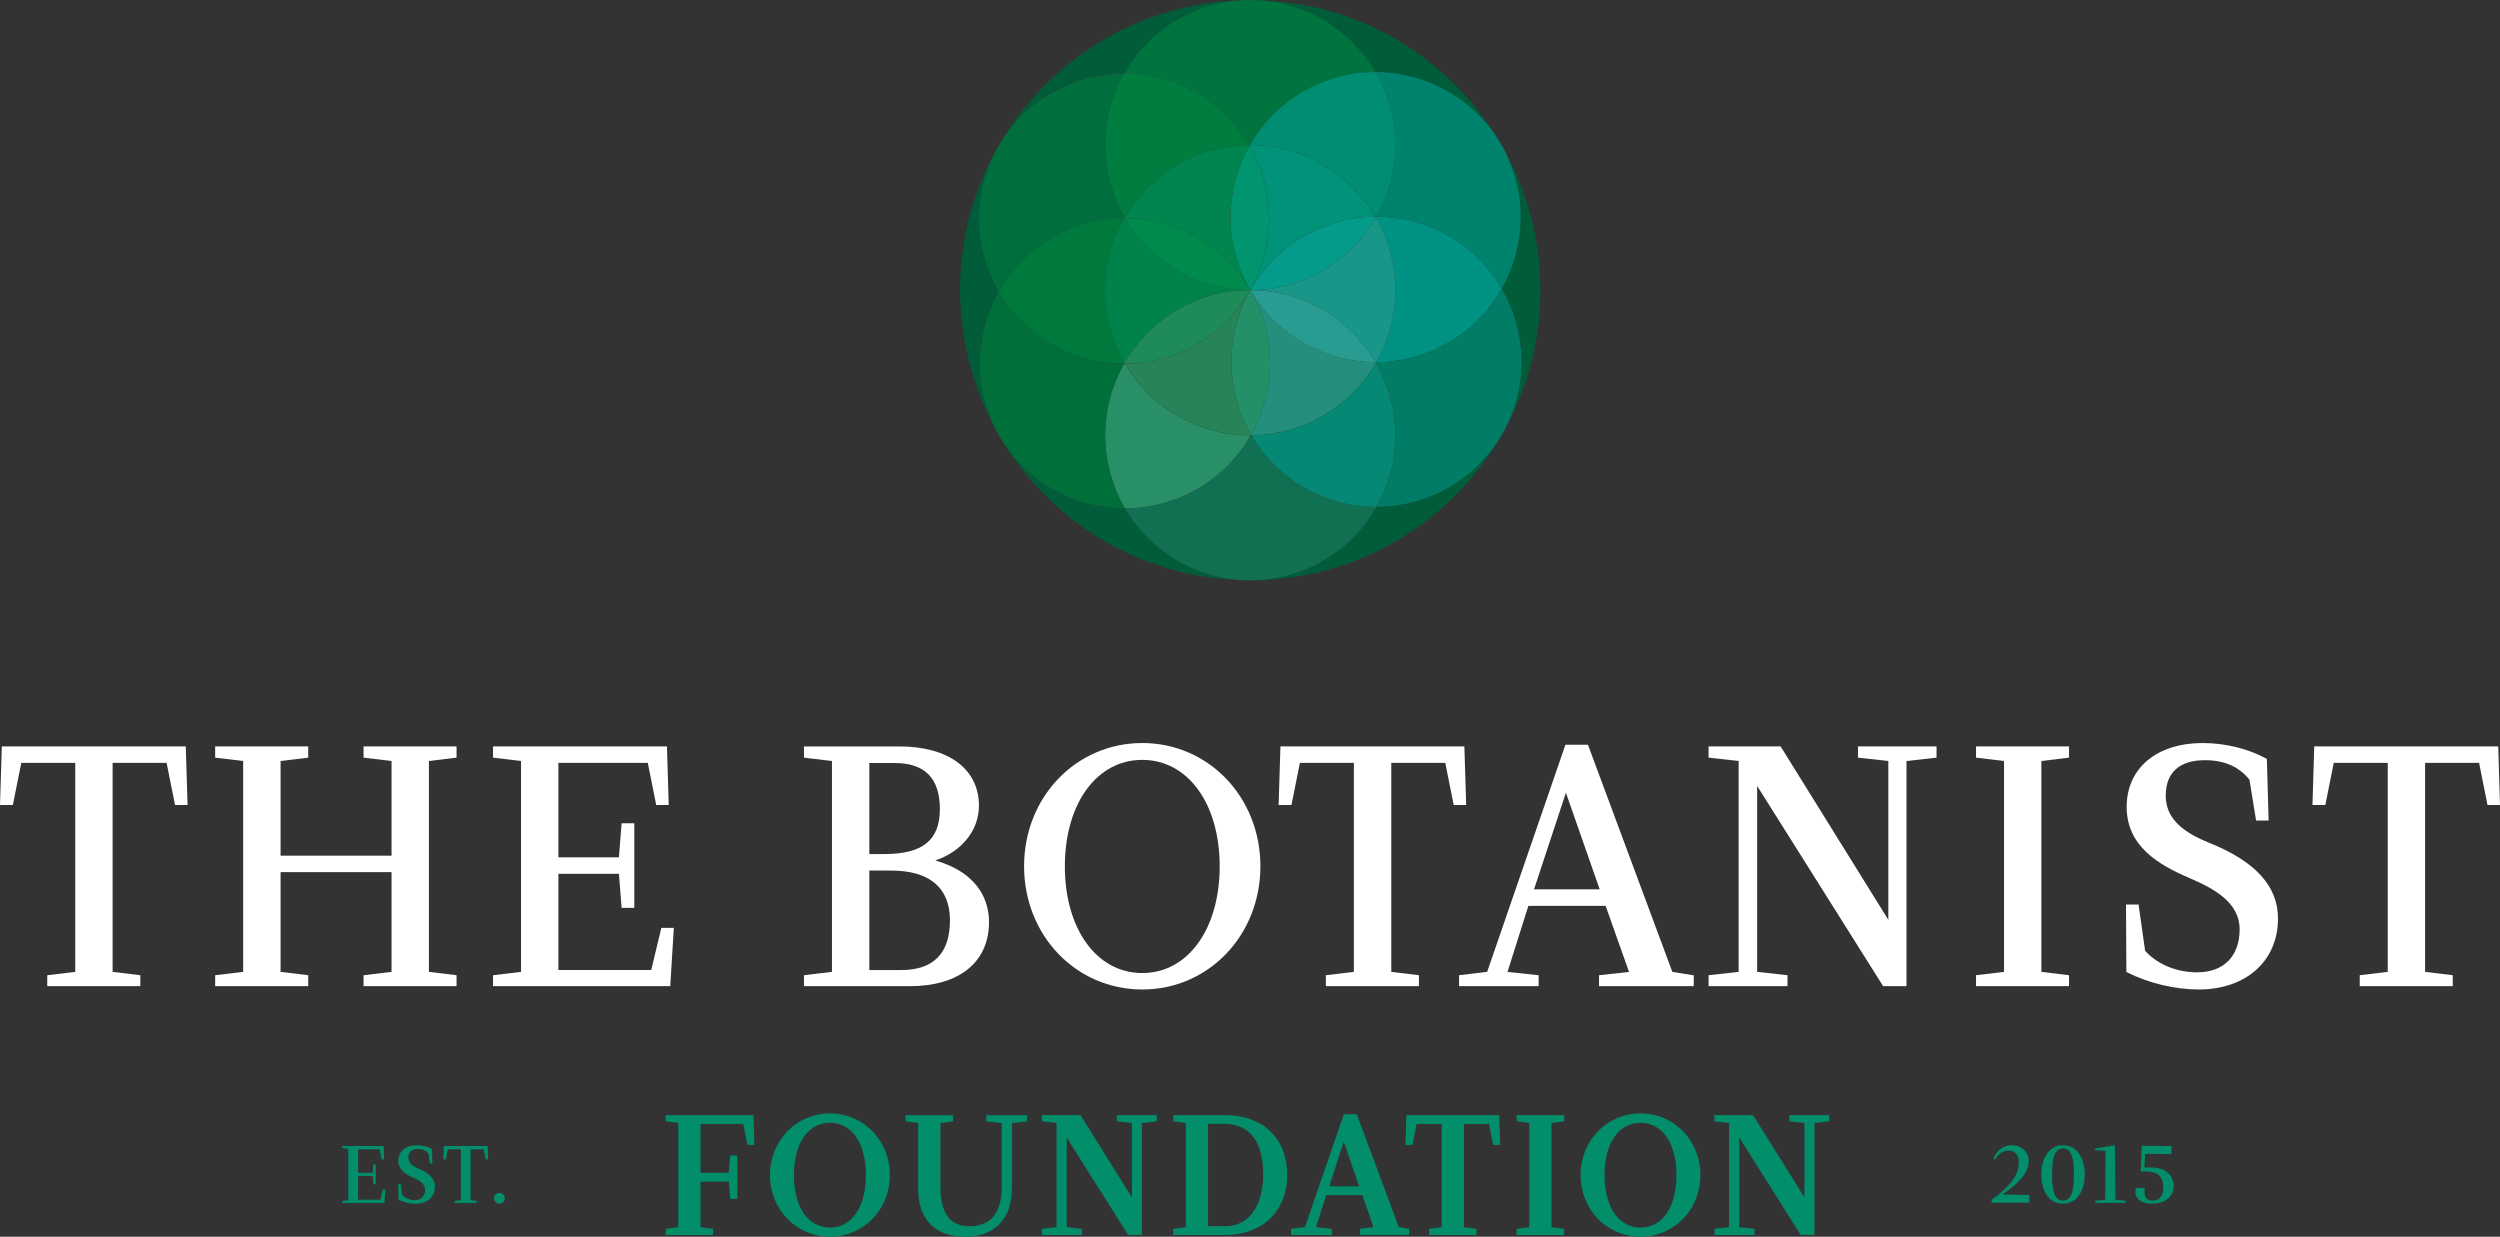 <?xml version="1.0" encoding="UTF-8"?><svg id="Layer_2" xmlns="http://www.w3.org/2000/svg" width="424.21" height="209.85" viewBox="0 0 424.21 209.85"><rect x="0" y="0" width="424.21" height="209.85" fill="#333333" stroke="none"/><g id="Layer_1-2"><g isolation="isolate"><polygon points="23.81 167.33 8.02 167.33 8.02 165.48 12.77 164.91 12.77 129.45 3.61 129.45 2.18 136.6 0 136.6 .31 126.65 31.52 126.65 31.83 136.6 29.7 136.6 28.27 129.45 19.11 129.45 19.11 164.91 23.81 165.48 23.81 167.33" fill="#fff"/><polygon points="77.47 167.33 61.69 167.33 61.69 165.48 66.44 164.91 66.44 147.99 47.61 147.99 47.61 164.91 52.3 165.48 52.3 167.33 36.51 167.33 36.51 165.48 41.26 164.91 41.26 129.13 36.51 128.56 36.51 126.65 52.3 126.65 52.3 128.56 47.61 129.13 47.61 145.19 66.44 145.19 66.44 129.13 61.69 128.56 61.69 126.65 77.47 126.65 77.47 128.56 72.78 129.13 72.78 164.91 77.47 165.48 77.47 167.33" fill="#fff"/><polygon points="113.73 167.33 83.66 167.33 83.66 165.48 88.41 164.91 88.41 129.13 83.66 128.56 83.66 126.65 113.17 126.65 113.47 136.6 111.35 136.6 109.92 129.45 94.75 129.45 94.75 145.48 105.02 145.48 105.48 139.7 107.63 139.7 107.63 154.05 105.48 154.05 105.02 148.27 94.75 148.27 94.75 164.59 110.5 164.59 112.22 157.44 114.34 157.44 113.73 167.33" fill="#fff"/><path d="m154.35,167.33h-17.93v-1.85l4.75-.57v-35.78l-4.75-.57v-1.9h16.22c8.31,0,13.47,3.85,13.47,10.04,0,4.18-2.87,7.76-7.4,9.31,7.9,2.29,9.11,7.48,9.11,10.43,0,6.82-5.04,10.9-13.47,10.9m-6.84-2.74h5.41c5.49,0,8.27-2.84,8.27-8.44s-3.55-8.44-9.99-8.44h-3.69v16.89Zm0-19.68h2.55c6.51,0,9.42-2.36,9.42-7.64s-2.59-7.81-7.7-7.81h-4.27v15.45Z" fill="#fff"/><path d="m193.82,167.9c-11.24,0-20.05-9.18-20.05-20.91s8.81-20.91,20.05-20.91,20.05,9.18,20.05,20.91-8.81,20.91-20.05,20.91m0-38.96c-7.73,0-13.13,7.42-13.13,18.06s5.4,18.11,13.13,18.11,13.14-7.45,13.14-18.11-5.4-18.06-13.14-18.06" fill="#fff"/><polygon points="240.77 167.33 224.98 167.33 224.98 165.48 229.73 164.91 229.73 129.45 220.57 129.45 219.14 136.6 216.96 136.6 217.27 126.65 248.48 126.65 248.79 136.6 246.67 136.6 245.24 129.45 236.08 129.45 236.08 164.91 240.77 165.48 240.77 167.33" fill="#fff"/><path d="m287.4,167.33h-16.07v-1.85l5.09-.56-3.97-11.21h-13.11l-3.54,11.21,5.28.56v1.85h-13.5v-1.85l4.77-.58,13.28-38.53h3.82l14.32,38.54,3.63.59v1.84Zm-27.11-16.42h11.15l-5.73-16.4-5.41,16.4Z" fill="#fff"/><polygon points="323.5 167.33 319.53 167.33 319.44 167.18 298.16 133.36 298.16 164.91 303.31 165.48 303.31 167.33 289.92 167.33 289.92 165.48 295.02 164.91 295.02 129.13 289.92 128.56 289.92 126.65 302.14 126.65 320.42 156.08 320.42 129.13 315.27 128.56 315.27 126.65 328.6 126.65 328.6 128.56 323.5 129.13 323.5 167.33" fill="#fff"/><polygon points="351.08 167.33 335.3 167.33 335.3 165.48 340.05 164.91 340.05 129.13 335.3 128.56 335.3 126.65 351.08 126.65 351.08 128.56 346.39 129.13 346.39 164.91 351.08 165.48 351.08 167.33" fill="#fff"/><path d="m373.08,167.9c-4.01,0-8.53-1.08-12.1-2.89l-.17-.09-.06-11.43h2.13l1.11,7.84c2.05,2.29,5.34,3.66,8.8,3.66,4.53,0,7.24-2.73,7.24-7.3s-4.39-6.94-8.51-8.7c-5.27-2.24-10.66-5.43-10.66-12.07s5.18-10.84,12.9-10.84c3.78,0,7.69.95,10.73,2.61l.16.09.3,10.45h-2.13l-1.12-6.93c-1.79-2.23-4.28-3.31-7.6-3.31-4.26,0-6.61,2.12-6.61,5.98,0,3.51,2.25,5.97,7.3,8.01,7.91,3.16,11.75,7.38,11.75,12.88,0,7.2-5.41,12.04-13.47,12.04" fill="#fff"/><polygon points="416.19 167.33 400.41 167.33 400.41 165.48 405.16 164.91 405.16 129.45 396 129.45 394.57 136.6 392.39 136.6 392.69 126.65 423.91 126.65 424.21 136.6 422.09 136.6 420.66 129.45 411.5 129.45 411.5 164.91 416.19 165.48 416.19 167.33" fill="#fff"/><polygon points="112.95 209.56 112.95 208.52 115.09 208.23 115.09 190.55 112.95 190.26 112.95 189.22 127.86 189.22 128.01 194.28 126.83 194.28 126.12 190.71 118.87 190.71 118.87 199.01 123.67 199.01 123.9 196.07 125.1 196.07 125.1 203.42 123.9 203.42 123.67 200.51 118.87 200.51 118.87 208.23 121.01 208.52 121.01 209.56 112.95 209.56" fill="#028e6a"/><path d="m140.83,209.85c-5.7,0-10.17-4.59-10.17-10.46s4.47-10.46,10.17-10.46,10.17,4.59,10.17,10.46-4.47,10.46-10.17,10.46m0-19.33c-3.71,0-6.11,3.48-6.11,8.88s2.4,8.9,6.11,8.9,6.1-3.49,6.1-8.9-2.4-8.88-6.1-8.88" fill="#028e6a"/><path d="m163.83,209.85c-5.18,0-8.03-2.9-8.03-8.17v-11.12l-2.14-.29v-1.04h8.06v1.04l-2.14.29v10.84c0,4.49,1.62,6.68,4.96,6.68,4.5,0,5.45-3.63,5.45-6.68v-10.83l-2.63-.29v-1.05h6.92v1.05l-2.57.29v11.12c0,5.12-2.95,8.17-7.89,8.17" fill="#028e6a"/><polygon points="191.43 209.56 181 193.01 181 208.23 183.57 208.51 183.57 209.56 176.79 209.56 176.79 208.51 179.28 208.23 179.28 190.55 176.79 190.27 176.79 189.22 183.35 189.22 192.07 203.2 192.07 190.55 189.5 190.27 189.5 189.22 196.28 189.22 196.28 190.27 193.76 190.55 193.76 209.56 191.43 209.56" fill="#028e6a"/><path d="m199.07,209.56v-1.04l2.14-.29v-17.68l-2.14-.29v-1.04h8.89c6.35,0,10.46,3.99,10.46,10.17s-4.3,10.17-10.46,10.17h-8.89Zm8.89-1.5c4.72,0,6.39-4.67,6.39-8.68s-1.16-8.68-6.68-8.68h-2.68v17.35h2.96Z" fill="#028e6a"/><path d="m230.78,209.56v-1.05l2.28-.28-1.89-5.44h-6.14l-1.72,5.44,2.68.28v1.05h-6.92v-1.05l2.36-.29,6.6-19.15h2.19l7.14,19.15,1.76.29v1.04h-8.35Zm-.16-8.26l-2.6-7.58-2.47,7.58h5.08Z" fill="#028e6a"/><polygon points="242.49 209.56 242.49 208.52 244.63 208.23 244.63 190.71 240.39 190.71 239.67 194.28 238.49 194.28 238.64 189.22 254.4 189.22 254.56 194.28 253.37 194.28 252.66 190.71 248.41 190.71 248.41 208.23 250.55 208.52 250.55 209.56 242.49 209.56" fill="#028e6a"/><polygon points="257.35 209.56 257.35 208.52 259.49 208.23 259.49 190.55 257.35 190.26 257.35 189.22 265.41 189.22 265.41 190.26 263.27 190.55 263.27 208.23 265.41 208.52 265.41 209.56 257.35 209.56" fill="#028e6a"/><path d="m278.37,209.85c-5.7,0-10.17-4.59-10.17-10.46s4.47-10.46,10.17-10.46,10.17,4.59,10.17,10.46-4.47,10.46-10.17,10.46m0-19.33c-3.71,0-6.11,3.48-6.11,8.88s2.4,8.9,6.11,8.9,6.1-3.49,6.1-8.9-2.4-8.88-6.1-8.88" fill="#028e6a"/><polygon points="305.55 209.56 295.12 193.01 295.12 208.23 297.69 208.51 297.69 209.56 290.91 209.56 290.91 208.51 293.4 208.23 293.4 190.55 290.91 190.27 290.91 189.22 297.47 189.22 306.19 203.2 306.19 190.55 303.62 190.27 303.62 189.22 310.4 189.22 310.4 190.27 307.88 190.55 307.88 209.56 305.55 209.56" fill="#028e6a"/><polygon points="60.76 198.99 63.24 198.99 63.35 197.57 63.76 197.57 63.76 200.95 63.35 200.95 63.24 199.54 60.76 199.54 60.76 203.57 64.55 203.57 64.96 201.84 65.38 201.84 65.24 204.12 58.07 204.12 58.07 203.78 59.1 203.64 59.1 194.94 58.07 194.81 58.07 194.46 65.1 194.46 65.17 196.74 64.76 196.74 64.41 195.01 60.76 195.01 60.76 198.99" fill="#028e6a"/><path d="m67.58,200.92h.41l.25,1.82c.48.51,1.24.9,2.14.9,1.05,0,1.75-.66,1.75-1.72s-.92-1.63-1.96-2.07c-1.39-.59-2.59-1.37-2.59-2.91s1.24-2.61,3.13-2.61c.84,0,1.83.21,2.59.62l.07,2.46h-.41l-.26-1.66c-.39-.47-.97-.8-1.84-.8-.82,0-1.57.42-1.57,1.45,0,.9.66,1.46,1.66,1.86,1.38.55,2.84,1.45,2.84,3.1,0,1.86-1.42,2.9-3.27,2.9-.99,0-2.11-.28-2.91-.69l-.03-2.65Z" fill="#028e6a"/><polygon points="82.75 194.46 82.82 196.74 82.41 196.74 82.06 195.01 79.86 195.01 79.86 203.64 80.89 203.77 80.89 204.12 77.16 204.12 77.16 203.77 78.2 203.64 78.2 195.01 75.99 195.01 75.65 196.74 75.23 196.74 75.3 194.46 82.75 194.46" fill="#028e6a"/><path d="m84.75,202.42c.5,0,.91.41.91.92s-.41.91-.91.91-.92-.41-.92-.91.41-.92.92-.92" fill="#028e6a"/><path d="m337.93,204.1l.06-.54c4.02-2.92,4.57-4.86,4.57-6.36,0-1.21-.67-1.96-1.75-1.96-.9,0-1.74.55-2.25,1.48l-.32-.03c.35-1.14,1.49-2.36,3.07-2.36,1.93,0,2.94,1.32,2.94,2.62s-.53,3.01-4.47,5.73l4.6.1-.05,1.31h-6.38Z" fill="#028e6a"/><path d="m350.06,204.25c-2.72,0-3.69-2.67-3.69-4.96,0-2.47,1.14-4.96,3.69-4.96s3.69,2.49,3.69,4.96-1.14,4.96-3.69,4.96m0-9.39c-1.63,0-1.85,2.24-1.85,4.43s.22,4.44,1.85,4.44,1.85-2.24,1.85-4.44-.22-4.43-1.85-4.43" fill="#028e6a"/><polygon points="355.49 204.1 355.55 203.71 357.22 203.61 357.27 195.25 355.49 195.19 355.55 194.87 358.87 194.33 358.95 203.56 360.73 203.76 360.68 204.1 355.49 204.1" fill="#028e6a"/><path d="m365.15,204.25c-1.11,0-2.01-.35-2.48-.96-.35-.46-.43-1.05-.24-1.74l1.52.04c-.15.82-.04,1.42.27,1.76.23.26.57.38,1.07.38,1.18,0,1.78-.79,1.78-2.35,0-1.19-.49-2.6-2.82-2.6h-1.02l.2-4.36,5.08.05-.05,1.37-4.45-.06-.14,2.33c.11,0,.22,0,.32,0,.29,0,.53-.01.77-.01,3.78,0,3.89,2.8,3.89,3.12,0,1.83-1.45,3.01-3.69,3.01" fill="#028e6a"/><path d="m169.47,49.5c-4.23-7.28-4.62-16.53-.23-24.4-4.02,7.14-6.33,15.37-6.33,24.14s2.4,17.33,6.57,24.57c-4.43-7.8-4.14-17.01-.01-24.31" fill="#005c39"/><path d="m190.73,12.48C194.77,5.37,202.24.47,210.88.03c-17.73.45-33.13,10.26-41.43,24.69,4.56-7.84,12.8-12.23,21.28-12.24" fill="#005c39"/><path d="m233.42,12.22c8.41,0,16.6,4.33,21.18,12.07C246.24,10.1,230.98.48,213.42.03c8.54.43,15.93,5.22,20,12.19" fill="#005c39"/><path d="m254.83,48.99c4.23,7.28,4.62,16.53.23,24.4,4.02-7.14,6.33-15.37,6.33-24.14s-2.4-17.33-6.57-24.57c4.43,7.8,4.14,17.01.01,24.31" fill="#005c39"/><path d="m190.88,86.26c-8.41,0-16.6-4.33-21.18-12.08,8.36,14.2,23.63,23.82,41.19,24.27-8.54-.43-15.93-5.22-20-12.19" fill="#005c39"/><path d="m233.57,86.01c-4.04,7.1-11.5,12.01-20.15,12.45,17.73-.45,33.13-10.26,41.43-24.69-4.56,7.84-12.8,12.24-21.28,12.24" fill="#005c39"/><path d="m233.47,36.93c.03-.05.06-.11.09-.16-.06,0-.12,0-.19,0,.03.05.06.11.09.16" fill="#e6007e"/><path d="m233.47,36.93c.03-.05.06-.11.09-.16-.06,0-.12,0-.19,0,.03.05.06.11.09.16" fill="#e6007e"/><path d="m233.47,36.93c.03-.05.06-.11.09-.16-.06,0-.12,0-.19,0,.03.05.06.11.09.16" fill="#e6007e"/><path d="m233.47,36.93c.03-.05.06-.11.09-.16-.06,0-.12,0-.19,0,.03.05.06.11.09.16" fill="#e6007e"/><path d="m190.83,61.55l-.09.16c.06,0,.12,0,.19,0-.03-.05-.06-.11-.09-.16" fill="#e6007e"/><path d="m190.83,61.55l-.09.16c.06,0,.12,0,.19,0-.03-.05-.06-.11-.09-.16" fill="#e6007e"/><path d="m190.83,61.55l-.09.16c.06,0,.12,0,.19,0-.03-.05-.06-.11-.09-.16" fill="#e6007e"/><path d="m190.83,61.55l-.09.16c.06,0,.12,0,.19,0-.03-.05-.06-.11-.09-.16" fill="#e6007e"/><path d="m212.05,24.62s-.06,0-.09,0l.04.07s.03-.05.04-.08" fill="#e6007e"/><path d="m212.05,24.62s-.06,0-.09,0l.04.07s.03-.05.04-.08" fill="#e6007e"/><path d="m212.05,24.62s-.06,0-.09,0l.04.07s.03-.05.04-.08" fill="#e6007e"/><path d="m190.83,36.93s-.04.06-.05.1c.04,0,.07,0,.11,0-.02-.03-.04-.06-.05-.09" fill="#e6007e"/><path d="m190.83,36.93s-.04.06-.05.1c.04,0,.07,0,.11,0-.02-.03-.04-.06-.05-.09" fill="#e6007e"/><path d="m190.83,36.93s-.04.06-.05.1c.04,0,.07,0,.11,0-.02-.03-.04-.06-.05-.09" fill="#e6007e"/><path d="m212.25,73.86s.06,0,.09,0c-.02-.02-.03-.05-.04-.07-.02.03-.03.05-.04.08" fill="#e6007e"/><path d="m212.25,73.86s.06,0,.09,0c-.02-.02-.03-.05-.04-.07-.02.03-.03.05-.04.08" fill="#e6007e"/><path d="m212.25,73.86s.06,0,.09,0c-.02-.02-.03-.05-.04-.07-.02.03-.03.05-.04.08" fill="#e6007e"/><path d="m233.47,61.55s.04-.06.06-.09h-.11s.04.06.05.09" fill="#e6007e"/><path d="m233.47,61.55s.04-.06.06-.09h-.11s.04.06.05.09" fill="#e6007e"/><path d="m233.47,61.55s.04-.06.06-.09h-.11s.04.06.05.09" fill="#e6007e"/><path d="m245.71,39.97c-3.84-2.18-8.03-3.21-12.15-3.2-.03.05-.06.11-.09.16,2.1,3.62,3.3,7.82,3.3,12.31s-1.18,8.61-3.25,12.22c4.18-.01,8.42-1.09,12.3-3.35,3.9-2.27,6.94-5.46,9.01-9.12-2.12-3.64-5.19-6.79-9.12-9.02" fill="#009283"/><path d="m190.73,12.48c4.12,0,8.3,1.02,12.14,3.2,3.9,2.21,6.96,5.34,9.08,8.95.03,0,.06,0,.09,0,2.07-3.64,5.1-6.79,8.97-9.05,3.91-2.28,8.18-3.35,12.4-3.35C229.35,5.26,221.96.47,213.42.03c-.42-.01-.84-.03-1.27-.03s-.85.02-1.27.03c-8.65.44-16.11,5.34-20.15,12.45" fill="#00743e"/><path d="m169.47,49.5c2.07-3.67,5.11-6.85,9.01-9.12,3.88-2.26,8.11-3.33,12.3-3.35.02-.03.04-.06.05-.09-2.1-3.62-3.3-7.83-3.3-12.31s1.17-8.56,3.21-12.14c-8.48,0-16.72,4.4-21.28,12.24-.07.13-.15.25-.22.38-4.39,7.87-4.01,17.12.23,24.4" fill="#006e3d"/><path d="m187.53,49.24c0-4.45,1.18-8.61,3.25-12.22-4.18.01-8.42,1.09-12.3,3.35-3.9,2.27-6.94,5.46-9.01,9.12,2.12,3.64,5.19,6.79,9.12,9.02,3.84,2.18,8.02,3.21,12.15,3.2l.09-.16c-2.1-3.62-3.3-7.82-3.3-12.31" fill="#007a3c"/><path d="m190.92,61.72c-.06,0-.12,0-.19,0-2.04,3.58-3.21,7.73-3.21,12.15s1.23,8.76,3.35,12.4c4.22,0,8.49-1.07,12.4-3.35,3.88-2.26,6.9-5.42,8.97-9.05-.04,0-.07,0-.1,0-9.05,0-16.95-4.88-21.23-12.15" fill="#288f66"/><path d="m233.57,86.01c-4.12,0-8.3-1.02-12.14-3.2-3.9-2.21-6.96-5.34-9.08-8.95-.03,0-.06,0-.09,0-2.07,3.64-5.1,6.79-8.97,9.05-3.91,2.28-8.18,3.35-12.4,3.35,4.07,6.97,11.46,11.76,20,12.19.42.01.84.03,1.27.03s.85-.02,1.27-.03c8.65-.44,16.11-5.34,20.15-12.45" fill="#127052"/><path d="m212.34,73.86c2.12,3.61,5.18,6.73,9.08,8.95,3.84,2.18,8.02,3.2,12.14,3.2,2.04-3.58,3.21-7.73,3.21-12.14s-1.21-8.69-3.3-12.31c-4.23,7.31-12.1,12.24-21.13,12.31" fill="#058874"/><path d="m233.42,12.22c2.13,3.64,3.35,7.88,3.35,12.4s-1.17,8.56-3.21,12.15c4.12,0,8.31,1.02,12.15,3.2,3.93,2.23,7,5.38,9.12,9.01,4.13-7.3,4.42-16.51-.01-24.31-.07-.13-.14-.25-.22-.38-4.59-7.75-12.77-12.07-21.18-12.07" fill="#00836d"/><path d="m254.83,48.99c-2.07,3.67-5.11,6.85-9.01,9.12-3.88,2.26-8.11,3.33-12.3,3.35-.02.03-.04.06-.05.09,2.1,3.62,3.3,7.83,3.3,12.31s-1.17,8.56-3.21,12.14c8.48,0,16.72-4.4,21.28-12.24.07-.13.14-.25.22-.38,4.39-7.87,4.01-17.12-.23-24.4" fill="#007d64"/><path d="m190.88,86.26c-2.13-3.64-3.35-7.88-3.35-12.4s1.17-8.56,3.21-12.15c-4.12,0-8.3-1.02-12.15-3.2-3.93-2.23-7-5.38-9.12-9.01-4.13,7.3-4.42,16.51.01,24.31.07.12.14.25.22.38,4.59,7.75,12.77,12.07,21.18,12.08" fill="#006f3a"/><path d="m190.83,61.55c4.26-7.36,12.21-12.31,21.32-12.31-9.07,0-16.99-4.91-21.27-12.22h-.11c-2.06,3.6-3.25,7.77-3.25,12.22s1.21,8.69,3.3,12.31" fill="#00824b"/><path d="m190.83,61.55c.03.05.06.11.09.16,8.5-.08,16.73-4.55,21.23-12.47-9.11,0-17.06,4.95-21.32,12.31" fill="#1f8b59"/><path d="m212.15,49.24c-4.5,7.93-12.73,12.4-21.23,12.47,4.28,7.27,12.18,12.15,21.23,12.15.03,0,.07,0,.1,0,.01-.03.03-.05.04-.08-4.26-7.32-4.63-16.64-.15-24.54" fill="#268458"/><path d="m212.3,73.79c4.17-7.37,4.43-16.7-.15-24.54-4.48,7.9-4.11,17.22.15,24.54" fill="#239068"/><path d="m212.15,49.24c4.57,7.84,4.32,17.17.15,24.54.01.02.03.05.04.07,9.03-.07,16.9-5,21.13-12.3-.02-.03-.04-.06-.05-.09-8.46-.01-16.7-4.38-21.27-12.22" fill="#248f7c"/><path d="m233.42,61.46c-4.27-7.31-12.19-12.22-21.27-12.22,4.57,7.84,12.8,12.21,21.27,12.22" fill="#289c90"/><path d="m233.47,36.93c-4.26,7.36-12.21,12.31-21.32,12.31,9.07,0,16.99,4.91,21.27,12.22.04,0,.07,0,.11,0,2.06-3.6,3.25-7.77,3.25-12.22s-1.2-8.69-3.3-12.31" fill="#189789"/><path d="m212.15,49.24c9.11,0,17.06-4.95,21.32-12.31-.03-.05-.06-.11-.09-.16-8.5.07-16.73,4.55-21.23,12.47" fill="#059b8a"/><path d="m212.15,49.24c4.49-7.93,12.73-12.4,21.23-12.47-4.28-7.27-12.18-12.15-21.23-12.15-.03,0-.07,0-.1,0-.01.03-.03.05-.04.08,4.26,7.32,4.63,16.64.15,24.54" fill="#00937a"/><path d="m212,24.7c-4.17,7.37-4.43,16.7.15,24.54,4.48-7.9,4.11-17.22-.15-24.54" fill="#00956e"/><path d="m212.15,49.24c-4.57-7.84-4.32-17.17-.15-24.54l-.04-.07c-9.03.07-16.9,5-21.13,12.31.02.03.04.06.05.09,8.46,0,16.7,4.38,21.27,12.22" fill="#00854f"/><path d="m211.96,24.63c-2.12-3.61-5.18-6.73-9.08-8.95-3.84-2.18-8.02-3.21-12.14-3.2-2.04,3.58-3.2,7.73-3.2,12.14s1.21,8.69,3.3,12.31c4.23-7.31,12.1-12.24,21.13-12.31" fill="#007e3f"/><path d="m190.88,37.03c4.27,7.3,12.19,12.22,21.27,12.22-4.57-7.84-12.8-12.21-21.27-12.22" fill="#008a4c"/><path d="m233.38,36.77c.06,0,.12,0,.19,0,2.04-3.58,3.21-7.73,3.21-12.15s-1.23-8.76-3.35-12.4c-4.22,0-8.49,1.07-12.4,3.35-3.88,2.26-6.9,5.42-8.97,9.05.04,0,.07,0,.1,0,9.04,0,16.95,4.88,21.23,12.15" fill="#008d71"/></g></g></svg>